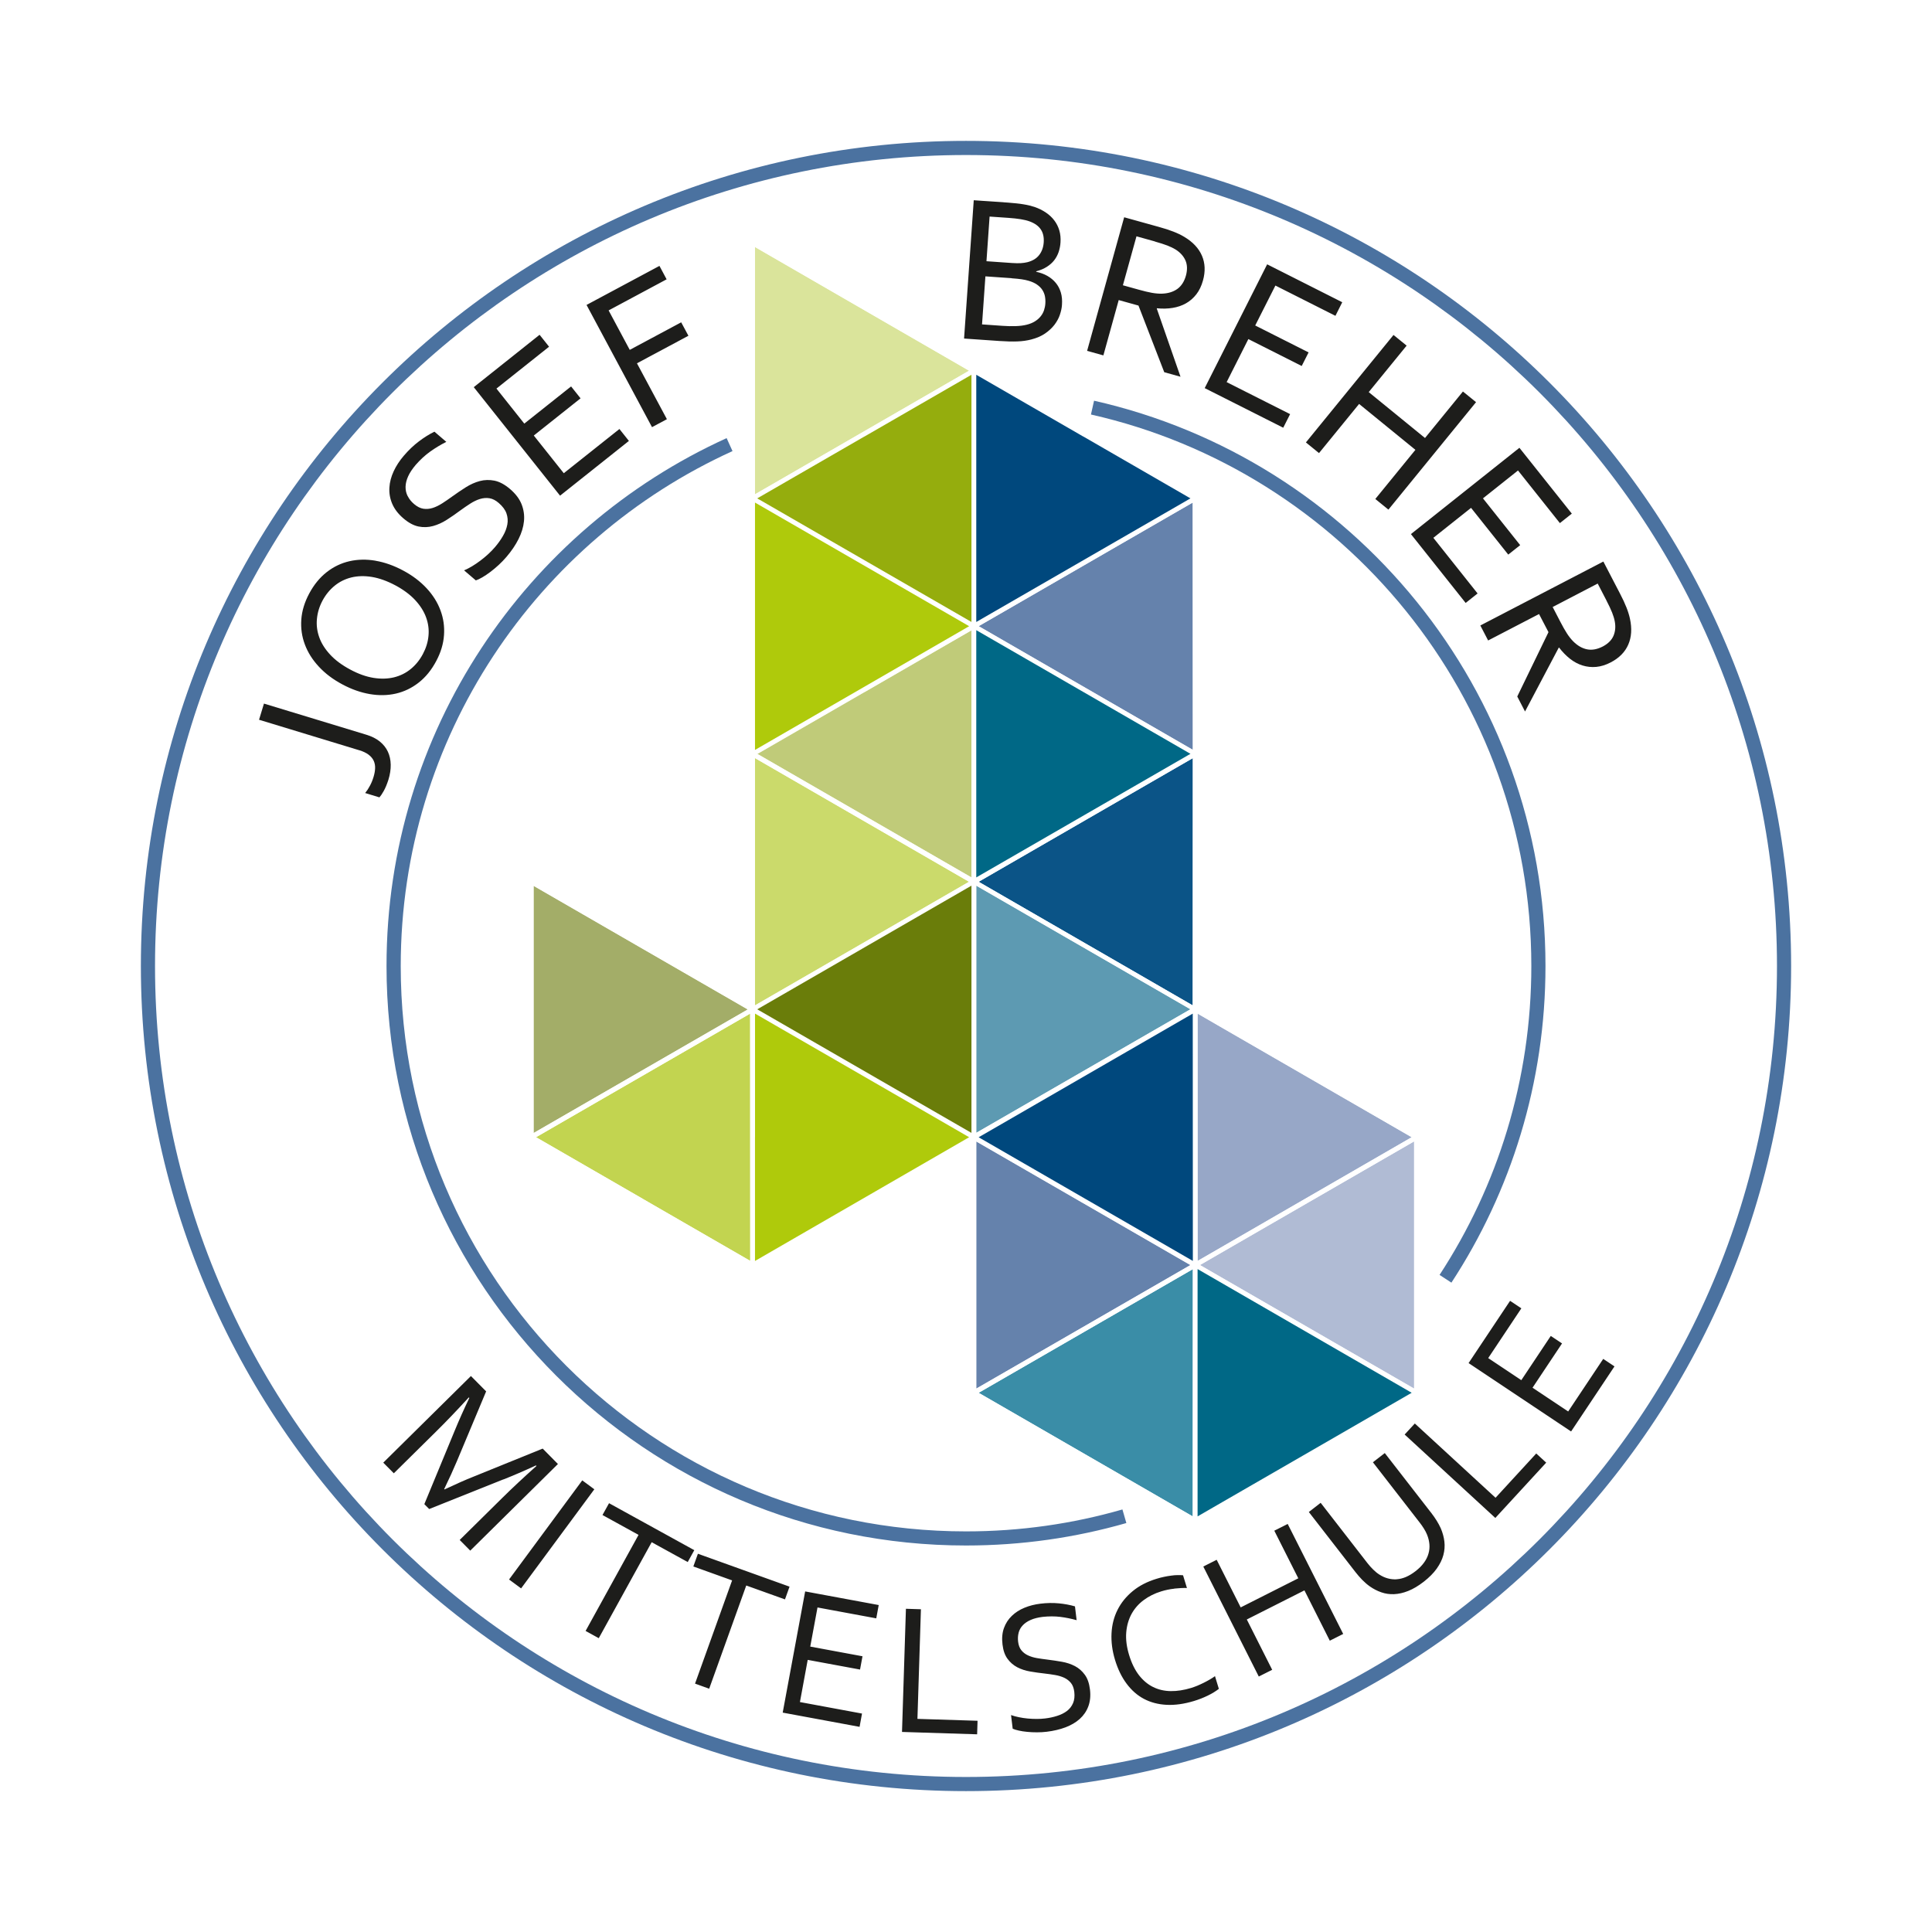 <?xml version="1.0" encoding="UTF-8"?>
<svg xmlns="http://www.w3.org/2000/svg" width="96" height="96" viewBox="0 0 96 96" fill="none">
  <rect width="96" height="96" fill="white"></rect>
  <g clip-path="url(#clip0_2_435)">
    <path d="M48.509 69.001V64.962C48.509 61.787 48.509 59.533 48.509 58.148C48.509 57.455 48.509 56.979 48.509 56.716L53.831 59.788L59.152 62.86C58.358 63.317 54.702 65.426 48.507 69.001" fill="#6582AC"></path>
    <path d="M48.334 69.306V69.24L48.39 69.273L48.334 69.306ZM48.334 69.175V69.154C48.334 67.61 48.334 66.213 48.334 64.962C48.334 61.787 48.334 59.533 48.334 58.148C48.334 57.347 48.334 56.836 48.334 56.609C48.348 56.602 48.362 56.592 48.374 56.585L48.39 56.576L53.861 59.734L53.831 59.788L48.51 56.717C48.51 56.979 48.51 57.455 48.51 58.148C48.51 59.533 48.51 61.787 48.51 64.962V69.001C54.705 65.426 58.36 63.317 59.154 62.86L53.833 59.788L53.864 59.734L59.276 62.86H59.271L53.864 65.986L48.334 69.177" fill="white"></path>
    <path d="M70.267 69.001C64.071 65.426 60.416 63.317 59.622 62.86L64.943 59.788L70.264 56.716C70.264 56.979 70.264 57.457 70.264 58.153C70.264 59.538 70.264 61.792 70.264 64.964C70.264 66.176 70.264 67.521 70.264 69.004" fill="#B0BBD4"></path>
    <path d="M70.442 69.306L70.311 69.229C63.769 65.454 60.025 63.294 59.449 62.961V62.956V62.891L59.505 62.858C59.884 62.638 61.726 61.571 64.915 59.732L64.945 59.786L59.624 62.858C60.419 63.315 64.074 65.424 70.269 68.999C70.269 67.516 70.269 66.171 70.269 64.96C70.269 61.787 70.269 59.533 70.269 58.148C70.269 57.452 70.269 56.974 70.269 56.712L64.948 59.784L64.917 59.73C66.433 58.853 68.256 57.801 70.37 56.581L70.445 56.536V56.557C70.445 56.756 70.445 57.283 70.445 58.146C70.445 59.531 70.445 61.785 70.445 64.957C70.445 66.211 70.445 67.605 70.445 69.149V69.301M70.442 56.475L70.386 56.442L70.442 56.41V56.475Z" fill="white"></path>
    <path d="M59.448 62.893L59.462 62.883C59.474 62.877 59.488 62.869 59.504 62.86L59.448 62.893Z" fill="white"></path>
    <path d="M59.267 75.351C57.976 74.606 56.805 73.929 55.75 73.32C53.011 71.738 51.066 70.614 49.869 69.925C49.267 69.578 48.855 69.339 48.627 69.208L53.948 66.136L59.27 63.064C59.27 63.98 59.267 68.2 59.265 75.354" fill="#3A8DA7"></path>
    <path d="M59.445 75.656L59.314 75.579C57.969 74.803 56.755 74.1 55.663 73.472C52.924 71.891 50.979 70.766 49.782 70.077C49.037 69.646 48.582 69.383 48.409 69.285L48.39 69.273L48.465 69.229C55.023 65.445 58.77 63.282 59.332 62.959L59.389 62.926L59.403 62.935C59.414 62.942 59.431 62.952 59.447 62.961C59.447 63.626 59.445 67.949 59.443 75.501V75.654M48.629 69.208C48.856 69.339 49.269 69.578 49.871 69.925C51.068 70.616 53.013 71.738 55.752 73.32C56.807 73.929 57.978 74.604 59.269 75.351C59.269 68.198 59.272 63.98 59.274 63.062L53.953 66.133L48.631 69.205M48.334 69.24L48.278 69.208L48.334 69.175V69.24Z" fill="white"></path>
    <path d="M48.39 69.273L48.334 69.24V69.175L53.864 65.984L59.271 62.862L59.332 62.898V62.963C58.77 63.286 55.023 65.447 48.465 69.233L48.39 69.278" fill="white"></path>
    <path d="M59.448 62.963C59.429 62.951 59.415 62.944 59.404 62.937L59.39 62.928H59.395L59.45 62.958V62.963" fill="white"></path>
    <path d="M59.33 62.895L59.27 62.86L59.274 62.858L59.33 62.89V62.895Z" fill="white"></path>
    <path d="M59.507 62.656V56.51V50.364C59.734 50.495 60.146 50.734 60.746 51.081C61.944 51.772 63.895 52.9 66.644 54.486C67.694 55.093 68.861 55.765 70.147 56.508C63.954 60.086 60.301 62.197 59.507 62.656Z" fill="#97A7C7"></path>
    <path d="M59.448 62.757C59.448 62.316 59.448 60.191 59.446 56.51H59.507V62.656C60.301 62.197 63.954 60.086 70.147 56.508C68.861 55.765 67.694 55.093 66.644 54.486C63.895 52.9 61.944 51.772 60.746 51.081C60.144 50.734 59.734 50.498 59.507 50.364V56.51H59.446C59.446 54.758 59.446 52.654 59.446 50.212V50.186L59.5 50.156C59.694 50.268 60.137 50.524 60.838 50.929C62.035 51.62 63.987 52.747 66.735 54.334C67.823 54.961 69.031 55.66 70.37 56.433L70.388 56.445L64.858 59.636L59.45 62.759M70.442 56.541V56.475L70.498 56.508L70.442 56.541Z" fill="white"></path>
    <path d="M59.505 62.86L59.449 62.827V62.757L64.856 59.634L64.901 59.711L64.915 59.734C61.728 61.576 59.887 62.64 59.505 62.86ZM64.913 59.734L64.899 59.711L64.854 59.634L70.384 56.442L70.44 56.475V56.541L70.365 56.585C68.252 57.806 66.429 58.858 64.913 59.734Z" fill="white"></path>
    <path d="M59.449 62.892V62.827L59.504 62.86C59.488 62.869 59.474 62.876 59.462 62.883L59.449 62.892Z" fill="white"></path>
    <path d="M59.331 62.961C59.347 62.951 59.361 62.942 59.373 62.937L59.387 62.928L59.331 62.961Z" fill="white"></path>
    <path d="M59.331 62.96V62.895L59.387 62.928L59.373 62.937C59.373 62.937 59.347 62.951 59.331 62.96Z" fill="white"></path>
    <path d="M59.387 62.928H59.392V62.926H59.387" fill="white"></path>
    <path d="M59.388 62.928L59.331 62.895V62.891L59.392 62.926H59.388" fill="white"></path>
    <path d="M59.419 69.205V62.907C59.803 63.13 63.574 65.309 70.324 69.208C63.499 73.149 59.981 75.178 59.419 75.504V69.205Z" fill="#006886"></path>
    <path d="M59.418 69.205H59.507V62.907H59.418L59.373 62.982C59.758 63.205 63.526 65.384 70.278 69.283L70.323 69.205L70.278 69.13C68.95 69.897 67.748 70.592 66.668 71.216C63.903 72.811 61.941 73.945 60.739 74.637C59.999 75.065 59.547 75.326 59.373 75.426L59.418 75.501H59.507V69.203H59.331V75.654L59.462 75.576C59.636 75.475 60.086 75.215 60.829 74.789C62.031 74.095 63.992 72.964 66.757 71.366C67.837 70.742 69.039 70.046 70.367 69.28L70.499 69.203L70.367 69.128C63.617 65.229 59.847 63.05 59.462 62.827L59.331 62.75V69.201H59.42L59.418 69.205Z" fill="white"></path>
    <path d="M53.906 59.657L59.361 62.806C59.361 62.363 59.358 58.008 59.356 50.212C52.531 54.153 49.014 56.184 48.451 56.508L53.906 59.657Z" fill="#00487D"></path>
    <path d="M53.906 59.657L53.95 59.582L59.405 62.731L59.361 62.806H59.272C59.272 62.363 59.269 58.01 59.267 50.212H59.356L59.4 50.289C58.062 51.06 56.853 51.758 55.769 52.386C53.018 53.975 51.064 55.102 49.866 55.796C49.123 56.224 48.671 56.487 48.498 56.585L48.453 56.51L48.498 56.435L53.953 59.584L53.908 59.659L53.864 59.737L48.278 56.51L48.409 56.435C48.582 56.334 49.034 56.074 49.777 55.646C50.974 54.954 52.929 53.825 55.679 52.236C56.764 51.611 57.976 50.91 59.311 50.139L59.443 50.064V50.217C59.443 58.012 59.445 62.366 59.447 62.811V62.963L53.861 59.737L53.906 59.659" fill="white"></path>
    <path d="M37.424 56.51V62.809C37.809 62.586 41.576 60.407 48.329 56.508C41.504 52.567 37.987 50.538 37.424 50.212V56.51Z" fill="#AFCA0B"></path>
    <path d="M37.426 56.51H37.515V62.809H37.426L37.381 62.734C37.765 62.511 41.535 60.332 48.286 56.433L48.331 56.508L48.286 56.583C46.948 55.81 45.737 55.111 44.652 54.483C41.903 52.897 39.952 51.77 38.754 51.079C38.009 50.65 37.557 50.388 37.383 50.287L37.428 50.212H37.517V56.51H37.341V50.06L37.472 50.137C37.646 50.238 38.1 50.5 38.843 50.929C40.043 51.62 41.992 52.747 44.741 54.334C45.828 54.961 47.037 55.66 48.375 56.433L48.506 56.508L48.375 56.583C41.624 60.482 37.854 62.661 37.47 62.883L37.339 62.961V56.51H37.428" fill="white"></path>
    <path d="M37.277 62.654L31.954 59.582L26.633 56.51C26.86 56.379 27.272 56.14 27.874 55.793C29.072 55.102 31.017 53.98 33.756 52.398C34.81 51.789 35.982 51.112 37.273 50.367C37.273 57.52 37.275 61.738 37.277 62.656" fill="#C2D450"></path>
    <path d="M37.455 62.959L37.398 62.926L37.455 62.893V62.959ZM37.338 62.891L31.869 59.732L26.395 56.571L26.47 56.527C33.029 52.742 36.775 50.58 37.338 50.257V56.508V62.888M31.958 59.58L37.281 62.652C37.281 61.733 37.279 57.516 37.277 50.362C35.986 51.107 34.814 51.784 33.76 52.393C31.02 53.975 29.073 55.097 27.878 55.789C27.276 56.135 26.864 56.374 26.637 56.506L31.958 59.577M26.339 56.541L26.283 56.508L26.339 56.475V56.541Z" fill="white"></path>
    <path d="M37.397 62.926L37.336 62.891V56.51H37.451C37.451 60.353 37.451 62.502 37.454 62.806V62.893L37.397 62.926ZM37.451 56.51H37.336V50.264L37.449 50.198V50.212C37.449 52.653 37.449 54.758 37.449 56.51" fill="white"></path>
    <path d="M53.874 34.319L59.329 37.468C58.945 37.688 55.172 39.862 48.422 43.761C48.422 35.879 48.422 31.818 48.422 31.169L53.877 34.319" fill="white"></path>
    <path d="M53.875 34.319L53.831 34.394L59.285 37.543L59.33 37.468L59.285 37.39C58.901 37.611 55.129 39.787 48.378 43.684L48.423 43.761H48.51V39.569C48.51 36.395 48.51 34.14 48.51 32.756C48.51 31.896 48.51 31.371 48.51 31.172H48.42L48.376 31.247L53.831 34.396L53.875 34.321L53.92 34.243L48.334 31.017V31.169C48.334 31.369 48.334 31.893 48.334 32.753C48.334 34.138 48.334 36.392 48.334 39.567C48.334 40.821 48.334 42.217 48.334 43.759V43.911L48.465 43.836C55.218 39.94 58.988 37.763 59.372 37.543L59.506 37.468L53.92 34.241L53.875 34.319Z" fill="white"></path>
    <path d="M59.267 49.959C57.976 49.214 56.805 48.537 55.75 47.927C53.011 46.346 51.066 45.223 49.869 44.532C49.267 44.185 48.855 43.946 48.627 43.815L53.948 40.743L59.27 37.672C59.27 38.59 59.267 42.808 59.265 49.961" fill="#0B5487"></path>
    <path d="M53.918 40.688L53.915 40.682L53.918 40.688Z" fill="#0B5487"></path>
    <path d="M59.444 50.116V50.06L59.395 50.088L53.919 46.927L48.515 43.808C50.608 42.599 52.414 41.559 53.919 40.689L53.949 40.743L48.628 43.815C48.855 43.946 49.267 44.183 49.87 44.532C51.067 45.223 53.012 46.346 55.751 47.927C56.805 48.537 57.977 49.211 59.268 49.959C59.268 42.805 59.27 38.588 59.273 37.669L53.951 40.741L53.921 40.687C57.248 38.766 59.111 37.693 59.376 37.543L59.395 37.531L59.451 37.564C59.451 38.213 59.448 42.538 59.446 50.109V50.116" fill="white"></path>
    <path d="M59.445 50.261L59.379 50.224L59.445 50.186V50.261ZM59.445 50.116L59.396 50.088L59.445 50.06V50.116Z" fill="white"></path>
    <path d="M48.514 43.806L48.507 43.801C50.602 42.592 52.408 41.549 53.915 40.68V40.685C52.413 41.554 50.609 42.594 48.514 43.803M53.917 40.687V40.682C57.245 38.761 59.107 37.685 59.372 37.536L59.384 37.529L59.391 37.533L59.372 37.545C59.107 37.697 57.247 38.77 53.917 40.689" fill="white"></path>
    <path d="M59.272 37.259L53.951 34.185L48.63 31.113C48.859 30.982 49.272 30.743 49.876 30.394C51.074 29.703 53.016 28.58 55.751 27.001C56.805 26.392 57.977 25.715 59.27 24.969C59.27 32.123 59.272 36.341 59.275 37.259" fill="#6582AC"></path>
    <path d="M59.393 37.395L53.917 34.234L48.507 31.111C55.232 27.23 58.988 25.063 59.372 24.843L59.445 24.801V24.82C59.445 32.39 59.447 36.715 59.45 37.365L59.396 37.395M53.948 34.187L59.269 37.261C59.269 36.345 59.267 32.125 59.264 24.972C57.971 25.717 56.799 26.394 55.745 27.003C53.011 28.582 51.068 29.705 49.871 30.396C49.266 30.745 48.852 30.984 48.624 31.115L53.946 34.187M59.442 24.73L59.386 24.698L59.442 24.665V24.73Z" fill="white"></path>
    <path d="M59.449 37.564L59.392 37.531L59.449 37.498V37.564ZM59.449 37.425L59.395 37.395L59.449 37.365V37.425Z" fill="white"></path>
    <path d="M59.392 37.531L59.385 37.528L59.447 37.491V37.5L59.392 37.531Z" fill="white"></path>
    <path d="M42.906 34.319L37.451 37.468C37.835 37.688 41.608 39.862 48.358 43.761C48.358 35.879 48.358 31.818 48.358 31.169L42.904 34.319" fill="white"></path>
    <path d="M42.905 34.319L42.95 34.394L37.495 37.543L37.451 37.468L37.495 37.39C37.879 37.611 41.652 39.787 48.405 43.684L48.36 43.761H48.271C48.271 42.217 48.271 40.821 48.271 39.569C48.271 36.395 48.271 34.14 48.271 32.756C48.271 31.896 48.271 31.371 48.271 31.172H48.36L48.405 31.247L42.95 34.396L42.905 34.321L42.861 34.243L48.447 31.017V31.169C48.447 31.369 48.447 31.893 48.447 32.753C48.447 34.138 48.447 36.392 48.447 39.567C48.447 40.821 48.447 42.217 48.447 43.759V43.911L48.316 43.836C41.563 39.94 37.793 37.763 37.408 37.543L37.275 37.468L42.861 34.241L42.905 34.319Z" fill="white"></path>
    <path d="M26.512 56.302C26.512 54.819 26.512 53.474 26.512 52.262C26.512 49.087 26.512 46.833 26.512 45.448C26.512 44.755 26.512 44.279 26.512 44.017L31.834 47.089L37.157 50.16C36.363 50.617 32.708 52.726 26.512 56.302Z" fill="#A3AD68"></path>
    <path d="M26.339 56.604V56.541L26.395 56.574L26.339 56.606M26.339 56.475V56.454C26.339 54.91 26.339 53.513 26.339 52.262C26.339 49.087 26.339 46.833 26.339 45.448C26.339 44.588 26.339 44.063 26.339 43.864V43.712L31.925 46.936L31.88 47.011L31.836 47.086L26.515 44.014C26.515 44.277 26.515 44.752 26.515 45.446C26.515 46.831 26.515 49.085 26.515 52.26C26.515 53.471 26.515 54.819 26.515 56.299C32.71 52.724 36.365 50.615 37.159 50.158L31.836 47.086L31.88 47.011L31.925 46.936L37.337 50.062V50.127L37.319 50.139C35.974 50.915 34.76 51.618 33.67 52.246C30.931 53.827 28.984 54.952 27.789 55.641C27.044 56.072 26.59 56.334 26.416 56.433L26.341 56.475" fill="white"></path>
    <path d="M26.395 56.574L26.339 56.541V56.475L26.414 56.433C26.587 56.332 27.042 56.072 27.787 55.641C28.984 54.95 30.929 53.827 33.668 52.246C34.758 51.615 35.974 50.915 37.316 50.139L37.335 50.128V50.261C36.773 50.584 33.026 52.745 26.468 56.531L26.393 56.576" fill="white"></path>
    <path d="M42.906 34.319L37.451 37.468C37.835 37.688 41.608 39.862 48.358 43.761C48.358 35.879 48.358 31.818 48.358 31.169L42.904 34.319" fill="white"></path>
    <path d="M42.905 34.319L42.95 34.394L37.495 37.543L37.451 37.468L37.495 37.39C37.879 37.611 41.652 39.787 48.405 43.684L48.36 43.761H48.271C48.271 42.217 48.271 40.821 48.271 39.569C48.271 36.395 48.271 34.14 48.271 32.756C48.271 31.896 48.271 31.371 48.271 31.172H48.36L48.405 31.247L42.95 34.396L42.905 34.321L42.861 34.243L48.447 31.017V31.169C48.447 31.369 48.447 31.893 48.447 32.753C48.447 34.138 48.447 36.392 48.447 39.567C48.447 40.821 48.447 42.217 48.447 43.759V43.911L48.316 43.836C41.563 39.94 37.793 37.763 37.408 37.543L37.275 37.468L42.861 34.241L42.905 34.319Z" fill="white"></path>
    <path d="M37.424 31.118V37.416C37.809 37.194 41.576 35.014 48.329 31.115C41.504 27.174 37.987 25.145 37.424 24.82V31.118Z" fill="#AFCA0B"></path>
    <path d="M37.426 31.118H37.515V37.416H37.426L37.381 37.341C37.765 37.118 41.535 34.939 48.286 31.041L48.331 31.115L48.286 31.19C46.946 30.417 45.734 29.717 44.647 29.089C41.901 27.502 39.949 26.378 38.752 25.686C38.009 25.258 37.554 24.995 37.381 24.894L37.426 24.82H37.515V31.118H37.339V24.667L37.47 24.744C37.644 24.845 38.096 25.105 38.841 25.537C40.038 26.228 41.988 27.355 44.736 28.939C45.823 29.567 47.037 30.267 48.375 31.041L48.506 31.115L48.375 31.19C41.624 35.089 37.854 37.269 37.47 37.491L37.339 37.568V31.118H37.428" fill="white"></path>
    <path d="M37.512 49.959V37.667C38.306 38.126 41.959 40.237 48.152 43.815C46.857 44.563 45.685 45.24 44.628 45.851C41.887 47.433 39.942 48.558 38.747 49.246C38.15 49.591 37.739 49.828 37.512 49.959Z" fill="#CBDA6B"></path>
    <path d="M37.512 50.16L37.451 50.125V50.062L37.395 50.095L37.339 50.062V37.571L37.395 37.538L37.409 37.547C37.793 37.768 41.552 39.935 48.279 43.818L48.335 43.85V43.857C48.335 43.876 48.335 43.895 48.335 43.918C47.004 44.687 45.8 45.383 44.72 46.006C41.978 47.588 40.033 48.712 38.839 49.401C38.152 49.797 37.714 50.05 37.515 50.165M37.512 43.813V49.959C37.739 49.828 38.15 49.591 38.747 49.246C39.942 48.558 41.887 47.433 44.628 45.851C45.685 45.242 46.859 44.563 48.152 43.815C41.957 40.237 38.304 38.126 37.512 37.667V43.813Z" fill="white"></path>
    <path d="M37.449 50.197L37.509 50.16C37.492 50.17 37.479 50.179 37.467 50.186L37.449 50.197Z" fill="white"></path>
    <path d="M37.448 50.124L37.392 50.092L37.448 50.06V50.122" fill="white"></path>
    <path d="M37.336 50.264C37.353 50.252 37.367 50.242 37.379 50.235L37.451 50.193L37.339 50.261" fill="white"></path>
    <path d="M48.333 43.848L48.278 43.815C48.291 43.822 48.303 43.829 48.317 43.836L48.333 43.845" fill="white"></path>
    <path d="M37.51 50.16C37.493 50.151 37.482 50.144 37.468 50.137L37.449 50.125L37.51 50.16Z" fill="white"></path>
    <path d="M37.449 50.196V50.125L37.468 50.137C37.479 50.144 37.493 50.153 37.51 50.16L37.449 50.196ZM37.336 50.125V50.06L37.393 50.092L37.336 50.125Z" fill="white"></path>
    <path d="M37.336 50.259V50.125L37.392 50.092L37.448 50.125V50.196L37.376 50.238C37.376 50.238 37.35 50.252 37.334 50.261" fill="white"></path>
    <path d="M48.332 43.846L48.316 43.836C48.302 43.829 48.29 43.822 48.276 43.813C41.549 39.93 37.791 37.763 37.406 37.543L37.392 37.533L37.399 37.529L37.406 37.533C37.791 37.754 41.563 39.928 48.314 43.827L48.33 43.836V43.843" fill="white"></path>
    <path d="M37.336 37.568V37.496L37.4 37.533L37.393 37.538L37.336 37.571M37.336 37.423V37.36L37.39 37.39L37.336 37.421" fill="white"></path>
    <path d="M53.874 21.616L59.329 24.766C58.945 24.986 55.172 27.163 48.422 31.059C48.422 23.177 48.422 19.116 48.422 18.467L53.877 21.616" fill="#00487D"></path>
    <path d="M53.875 21.616L53.831 21.691L59.285 24.84L59.33 24.766L59.285 24.688C58.901 24.909 55.129 27.085 48.378 30.982L48.423 31.057H48.51V26.865C48.51 23.69 48.51 21.436 48.51 20.051C48.51 19.191 48.51 18.666 48.51 18.467H48.42L48.376 18.545L53.831 21.694L53.875 21.619L53.92 21.544L48.334 18.32V18.472C48.334 18.671 48.334 19.196 48.334 20.056C48.334 21.441 48.334 23.695 48.334 26.87C48.334 28.123 48.334 29.52 48.334 31.061V31.214L48.465 31.139C55.218 27.242 58.988 25.066 59.372 24.845L59.506 24.77L53.92 21.544L53.875 21.619" fill="white"></path>
    <path d="M53.874 34.309L59.329 37.458C58.945 37.678 55.172 39.853 48.422 43.752C48.422 35.87 48.422 31.809 48.422 31.16L53.877 34.309" fill="#006886"></path>
    <path d="M53.875 34.309L53.831 34.384L59.285 37.533L59.33 37.458L59.285 37.381C58.901 37.601 55.129 39.778 48.378 43.675L48.423 43.75H48.51V39.558C48.51 36.383 48.51 34.129 48.51 32.744C48.51 31.884 48.51 31.359 48.51 31.16H48.42L48.376 31.235L53.831 34.384L53.875 34.309L53.92 34.232L48.334 31.008V31.16C48.334 31.359 48.334 31.884 48.334 32.744C48.334 34.129 48.334 36.383 48.334 39.558C48.334 40.811 48.334 42.208 48.334 43.75V43.902L48.465 43.827C55.218 39.93 58.988 37.754 59.372 37.533L59.506 37.458L53.92 34.232L53.875 34.309Z" fill="white"></path>
    <path d="M48.509 56.292V52.253C48.509 49.078 48.509 46.824 48.509 45.439C48.509 44.745 48.509 44.27 48.509 44.007L53.831 47.079L59.152 50.151C58.358 50.608 54.702 52.717 48.507 56.292" fill="#5D9AB2"></path>
    <path d="M48.39 56.442L48.374 56.433C48.359 56.426 48.346 56.416 48.334 56.41C48.334 54.882 48.334 53.497 48.334 52.253C48.334 49.078 48.334 46.824 48.334 45.439C48.334 44.654 48.334 44.148 48.334 43.914C48.348 43.907 48.362 43.897 48.374 43.89L48.39 43.881L48.409 43.89C48.582 43.991 49.037 44.253 49.782 44.682C50.696 45.209 52.048 45.99 53.856 47.035L53.831 47.077L48.51 44.005C48.51 44.267 48.51 44.743 48.51 45.437C48.51 46.821 48.51 49.075 48.51 52.251V56.29C54.705 52.714 58.36 50.606 59.154 50.149L53.833 47.077L53.859 47.035C54.416 47.358 55.019 47.705 55.665 48.077C56.743 48.701 57.945 49.394 59.271 50.158C57.952 50.92 56.755 51.611 55.682 52.229C52.931 53.818 50.977 54.945 49.779 55.639C49.037 56.067 48.584 56.33 48.411 56.428L48.392 56.438M59.499 50.156C59.487 50.149 59.475 50.142 59.464 50.135L59.445 50.123V50.114L59.506 50.149L59.499 50.153" fill="white"></path>
    <path d="M59.443 50.185V50.125L59.462 50.137C59.462 50.137 59.483 50.148 59.496 50.158L59.443 50.188" fill="white"></path>
    <path d="M48.498 56.503L48.392 56.442L48.411 56.433C48.584 56.332 49.037 56.072 49.779 55.643C50.977 54.952 52.931 53.823 55.682 52.234C56.755 51.613 57.952 50.924 59.272 50.163C59.285 50.172 59.3 50.179 59.314 50.188L59.379 50.226H59.372C58.988 50.451 55.227 52.618 48.495 56.505" fill="white"></path>
    <path d="M48.334 56.597V56.41C48.348 56.416 48.359 56.426 48.374 56.433L48.39 56.442L48.495 56.503C48.495 56.503 48.474 56.515 48.465 56.522L48.334 56.599" fill="white"></path>
    <path d="M59.269 50.16C57.943 49.394 56.74 48.701 55.663 48.08C55.016 47.707 54.414 47.358 53.856 47.037L53.875 47.004L53.919 46.929L59.395 50.09L59.388 50.095L59.332 50.062V50.128L59.313 50.139C59.299 50.149 59.285 50.156 59.271 50.165M53.856 47.035C52.047 45.99 50.695 45.209 49.782 44.682C49.036 44.251 48.582 43.989 48.408 43.89L48.39 43.881L48.446 43.914V43.848L48.502 43.815C48.502 43.815 48.509 43.81 48.514 43.808L53.917 46.927L53.873 47.002L53.854 47.035" fill="white"></path>
    <path d="M59.331 50.125V50.06L59.388 50.092L59.331 50.125Z" fill="white"></path>
    <path d="M59.378 50.224L59.312 50.186C59.298 50.177 59.284 50.17 59.27 50.16C59.284 50.153 59.298 50.144 59.312 50.135L59.331 50.123L59.387 50.09L59.394 50.085L59.443 50.114V50.184L59.378 50.221" fill="white"></path>
    <path d="M48.504 43.813L48.497 43.808C48.497 43.808 48.504 43.803 48.508 43.801L48.516 43.806C48.516 43.806 48.508 43.81 48.504 43.813Z" fill="white"></path>
    <path d="M48.448 43.91L48.392 43.878L48.399 43.876L48.448 43.904V43.848V43.91Z" fill="white"></path>
    <path d="M48.334 43.913C48.334 43.89 48.334 43.871 48.334 43.853V43.846V43.91L48.389 43.878L48.373 43.887C48.359 43.894 48.345 43.904 48.334 43.91" fill="white"></path>
    <path d="M48.334 43.91V43.848V43.904L48.382 43.876L48.389 43.88L48.334 43.91Z" fill="white"></path>
    <path d="M48.389 43.881L48.382 43.876L48.389 43.879" fill="white"></path>
    <path d="M48.449 43.848L48.465 43.836C48.479 43.829 48.49 43.822 48.504 43.813L48.449 43.845" fill="white"></path>
    <path d="M48.449 43.845V43.838L48.465 43.829C48.465 43.829 48.486 43.817 48.497 43.81L48.504 43.815C48.49 43.822 48.479 43.829 48.465 43.838L48.449 43.848" fill="white"></path>
    <path d="M48.392 43.878L48.385 43.874L48.392 43.869L48.399 43.874L48.392 43.878ZM48.449 43.848V43.839V43.846" fill="white"></path>
    <path d="M48.334 43.904V43.848V43.839L48.392 43.871L48.385 43.876L48.336 43.904M48.449 43.839V43.768L48.51 43.803C48.51 43.803 48.502 43.808 48.498 43.81C48.488 43.818 48.477 43.822 48.465 43.829L48.449 43.839Z" fill="white"></path>
    <path d="M42.906 21.616L37.451 24.766C37.835 24.986 41.608 27.163 48.358 31.059C48.358 23.177 48.358 19.116 48.358 18.467L42.904 21.616" fill="#95AD0D"></path>
    <path d="M42.905 21.616L42.95 21.691L37.495 24.84L37.451 24.766L37.495 24.688C37.879 24.909 41.652 27.085 48.405 30.982L48.36 31.057H48.271C48.271 29.515 48.271 28.116 48.271 26.865C48.271 23.69 48.271 21.436 48.271 20.051C48.271 19.191 48.271 18.666 48.271 18.467H48.36L48.405 18.545L42.95 21.694L42.905 21.619L42.861 21.544L48.447 18.32V18.472C48.447 18.671 48.447 19.196 48.447 20.056C48.447 21.441 48.447 23.695 48.447 26.87C48.447 28.123 48.447 29.52 48.447 31.061V31.214L48.316 31.139C41.563 27.242 37.793 25.066 37.408 24.845L37.275 24.77L42.861 21.544L42.905 21.619" fill="white"></path>
    <path d="M48.273 43.6C42.097 40.033 38.446 37.927 37.635 37.463L42.95 34.394L48.271 31.322C48.271 31.565 48.271 31.982 48.271 32.582V32.753C48.271 34.138 48.271 36.39 48.271 39.562V40.65C48.271 41.563 48.271 42.548 48.271 43.6" fill="#C0CB79"></path>
    <path d="M48.272 39.562C48.272 36.39 48.272 34.136 48.272 32.753V32.678V32.746C48.272 34.131 48.272 36.385 48.272 39.56M37.634 37.463C37.634 37.463 37.629 37.461 37.627 37.458L42.946 34.386V34.394L37.634 37.463ZM42.95 34.394V34.386L48.272 31.312V31.319L42.95 34.391" fill="#C0CB79"></path>
    <path d="M37.282 37.462L37.275 37.458L37.335 37.423V37.432L37.282 37.462Z" fill="white"></path>
    <path d="M48.272 43.609C42.077 40.033 38.424 37.925 37.627 37.468L37.634 37.463C38.442 37.929 42.095 40.036 48.272 43.6C48.272 42.547 48.272 41.566 48.272 40.65C48.272 41.566 48.272 42.552 48.272 43.607M48.272 32.582C48.272 31.982 48.272 31.565 48.272 31.322C48.272 31.563 48.272 31.98 48.272 32.582Z" fill="white"></path>
    <path d="M48.333 43.714C41.816 39.951 38.089 37.798 37.514 37.465C37.903 37.24 39.743 36.177 42.92 34.342L42.948 34.389L37.629 37.461C37.629 37.461 37.634 37.463 37.636 37.465L37.629 37.47C38.424 37.927 42.079 40.036 48.274 43.611C48.274 42.557 48.274 41.571 48.274 40.654V39.567C48.274 36.388 48.274 34.133 48.274 32.749V32.585C48.274 31.982 48.274 31.565 48.274 31.324V31.317L42.953 34.391L42.925 34.344C44.431 33.475 46.238 32.43 48.335 31.221C48.335 31.453 48.335 31.959 48.335 32.751C48.335 34.136 48.335 36.39 48.335 39.565V43.707V43.719M37.336 37.493L37.282 37.463L37.336 37.432V37.496M42.946 34.389L42.918 34.342C42.918 34.342 42.92 34.342 42.922 34.342L42.95 34.389H42.948" fill="white"></path>
    <path d="M37.514 37.465C37.496 37.454 37.482 37.447 37.468 37.44L37.39 37.395L42.861 34.236L42.906 34.314L42.922 34.342C42.922 34.342 42.92 34.342 42.918 34.342C39.74 36.177 37.901 37.24 37.512 37.465M42.922 34.34L42.906 34.312L42.861 34.234L48.272 31.111C48.286 31.12 48.3 31.127 48.316 31.137L48.333 31.146V31.216C46.238 32.425 44.429 33.47 42.922 34.34Z" fill="white"></path>
    <path d="M48.334 43.839L48.317 43.829C41.565 39.933 37.794 37.756 37.41 37.536L37.403 37.531L37.471 37.491C37.483 37.484 37.499 37.475 37.518 37.465C38.092 37.798 41.82 39.951 48.336 43.714V43.839" fill="white"></path>
    <path d="M37.4 37.531L37.336 37.493V37.423L37.39 37.393L37.468 37.437C37.479 37.444 37.496 37.454 37.514 37.463C37.496 37.475 37.482 37.482 37.468 37.489L37.4 37.529" fill="white"></path>
    <path d="M48.449 43.768L48.334 43.703V39.56C48.334 36.385 48.334 34.131 48.334 32.746C48.334 31.954 48.334 31.446 48.334 31.216V31.146L48.449 31.214V31.078V31.162C48.449 31.361 48.449 31.886 48.449 32.746C48.449 34.131 48.449 36.385 48.449 39.56C48.449 40.814 48.449 42.21 48.449 43.752V43.768Z" fill="white"></path>
    <path d="M48.446 43.904L48.398 43.876L48.446 43.848V43.904Z" fill="white"></path>
    <path d="M48.399 43.876L48.392 43.871L48.448 43.839V43.848L48.399 43.876Z" fill="white"></path>
    <path d="M48.392 43.871L48.334 43.839V43.717C48.334 43.717 48.334 43.707 48.334 43.703L48.449 43.768V43.839L48.39 43.871" fill="white"></path>
    <path d="M48.448 31.212L48.333 31.144L48.317 31.134C48.303 31.125 48.289 31.118 48.272 31.108L48.448 31.008V31.212Z" fill="white"></path>
    <path d="M42.906 47.002L37.451 50.151C37.835 50.371 41.608 52.546 48.358 56.445C48.358 48.562 48.358 44.502 48.358 43.853L42.904 47.002H42.906Z" fill="#6A7D0A"></path>
    <path d="M42.905 47.002L42.95 47.079L37.495 50.228L37.451 50.151L37.495 50.076C37.879 50.296 41.652 52.473 48.405 56.37L48.36 56.445H48.271C48.271 54.901 48.271 53.504 48.271 52.253C48.271 49.078 48.271 46.824 48.271 45.439C48.271 44.579 48.271 44.054 48.271 43.855H48.36L48.405 43.93L42.95 47.079L42.905 47.002L42.861 46.927L48.447 43.703V43.855C48.447 44.054 48.447 44.579 48.447 45.439C48.447 46.824 48.447 49.078 48.447 52.253C48.447 53.506 48.447 54.903 48.447 56.445V56.597L48.316 56.52C41.563 52.623 37.793 50.446 37.408 50.226L37.275 50.151L42.861 46.925L42.905 46.999V47.002Z" fill="white"></path>
    <path d="M37.512 24.564V12.272C38.306 12.731 41.959 14.842 48.152 18.42C46.868 19.161 45.704 19.833 44.654 20.44C41.898 22.031 39.944 23.158 38.745 23.852C38.147 24.196 37.737 24.433 37.51 24.564" fill="#DAE49B"></path>
    <path d="M37.336 24.868V24.801L37.394 24.835L37.336 24.868Z" fill="white"></path>
    <path d="M37.393 24.698L37.336 24.665V11.967L37.468 12.045C37.85 12.267 41.606 14.437 48.33 18.322V18.383L42.861 21.541L37.393 24.7M37.512 18.418V24.564C37.739 24.433 38.15 24.196 38.747 23.852C39.947 23.16 41.901 22.031 44.656 20.44C45.706 19.833 46.871 19.161 48.155 18.42C41.959 14.842 38.306 12.731 37.514 12.272V18.418" fill="white"></path>
    <path d="M37.336 24.73V24.667L37.392 24.697L37.336 24.73Z" fill="white"></path>
    <path d="M48.448 18.453V18.388L48.504 18.42L48.448 18.453ZM48.333 18.383V18.322C48.347 18.329 48.361 18.338 48.373 18.345L48.385 18.352L48.331 18.383" fill="white"></path>
    <path d="M37.395 24.836L37.336 24.803V24.733L37.393 24.7L42.861 21.541L42.906 21.616L42.922 21.645C41.106 22.692 39.75 23.477 38.836 24.004C38.096 24.433 37.643 24.693 37.47 24.794L37.397 24.836M42.922 21.645L42.906 21.616L42.861 21.541L48.333 18.383L48.387 18.352L48.45 18.388V18.453L48.375 18.498C47.039 19.269 45.83 19.967 44.745 20.593C44.094 20.97 43.487 21.319 42.925 21.645" fill="white"></path>
    <path d="M48 88.648V89C70.644 89 89 70.644 89 48C89 25.356 70.644 7 48 7C25.356 7 7 25.356 7 48C7 70.644 25.356 89 48 89V88.297C36.87 88.297 26.799 83.787 19.505 76.495C12.213 69.201 7.703 59.13 7.703 48C7.703 36.87 12.213 26.799 19.505 19.505C26.799 12.213 36.87 7.703 48 7.703C59.127 7.703 69.201 12.213 76.495 19.505C83.787 26.799 88.297 36.87 88.297 48C88.297 59.13 83.787 69.201 76.495 76.495C69.201 83.787 59.13 88.297 48 88.297V88.648Z" fill="#4B72A0"></path>
    <path d="M36.105 21.771C26.137 26.298 19.206 36.341 19.206 48C19.206 63.903 32.098 76.795 48.001 76.795C50.764 76.795 53.437 76.406 55.968 75.679L55.773 75.004C53.306 75.715 50.698 76.094 48.001 76.094C40.243 76.094 33.223 72.95 28.139 67.867C23.054 62.783 19.912 55.763 19.912 48.005C19.912 36.629 26.674 26.832 36.398 22.415L36.108 21.776L36.105 21.771Z" fill="#4B72A0"></path>
    <path d="M72.12 63.734C75.077 59.212 76.794 53.804 76.794 48C76.794 34.283 67.206 22.809 54.363 19.911L54.209 20.597C66.735 23.423 76.091 34.618 76.091 48C76.091 53.666 74.413 58.938 71.531 63.35L72.12 63.734Z" fill="#4B72A0"></path>
    <path d="M25.012 73.514C25.487 73.327 26.026 73.095 26.631 72.816L26.657 72.842C26.01 73.421 25.44 73.953 24.948 74.44L22.842 76.52L23.367 77.05L27.723 72.746L26.966 71.98L23.489 73.39C23.149 73.524 22.683 73.73 22.087 74.009L22.071 73.992C22.329 73.458 22.54 72.994 22.706 72.598L24.156 69.137L23.4 68.374L19.044 72.678L19.569 73.207L21.675 71.127C22.179 70.63 22.718 70.065 23.294 69.437L23.32 69.463C23.048 70.03 22.809 70.567 22.601 71.073L21.085 74.74L21.326 74.983L25.012 73.51V73.514ZM25.893 78.927L29.532 74.002L28.932 73.559L25.295 78.484L25.895 78.927H25.893ZM32.381 76.631L34.173 77.617L34.499 77.027L30.263 74.693L29.937 75.281L31.729 76.267L29.098 81.04L29.752 81.401L32.383 76.628L32.381 76.631ZM37.079 78.782L39.005 79.473L39.232 78.84L34.679 77.205L34.452 77.837L36.378 78.529L34.536 83.658L35.239 83.911L37.081 78.782H37.079ZM40.139 82.479L42.735 82.959L42.857 82.299L40.261 81.818L40.621 79.874L43.541 80.415L43.663 79.754L40.008 79.077L38.892 85.099L42.712 85.806L42.833 85.146L39.748 84.574L40.134 82.481L40.139 82.479ZM45.015 79.939L44.82 86.059L48.553 86.177L48.574 85.504L45.587 85.41L45.76 79.963L45.015 79.939ZM50.617 81.12C50.655 80.982 50.725 80.86 50.826 80.755C50.927 80.649 51.06 80.56 51.222 80.49C51.386 80.419 51.583 80.37 51.812 80.342C52.119 80.309 52.41 80.309 52.686 80.342C52.963 80.377 53.232 80.431 53.497 80.506L53.415 79.82C53.169 79.747 52.904 79.698 52.616 79.67C52.328 79.642 52.023 79.646 51.697 79.686C51.414 79.721 51.149 79.787 50.906 79.888C50.662 79.988 50.453 80.122 50.278 80.291C50.102 80.459 49.971 80.661 49.886 80.897C49.8 81.134 49.776 81.406 49.814 81.715C49.849 82.013 49.933 82.249 50.064 82.427C50.196 82.606 50.355 82.744 50.547 82.845C50.739 82.945 50.952 83.016 51.187 83.055C51.421 83.095 51.66 83.13 51.901 83.156C52.084 83.177 52.262 83.201 52.428 83.231C52.597 83.259 52.747 83.306 52.881 83.367C53.014 83.43 53.124 83.515 53.214 83.625C53.303 83.735 53.356 83.88 53.38 84.061C53.406 84.281 53.387 84.471 53.319 84.628C53.251 84.785 53.15 84.916 53.017 85.017C52.881 85.12 52.719 85.2 52.532 85.26C52.344 85.321 52.143 85.364 51.932 85.389C51.801 85.406 51.66 85.413 51.51 85.413C51.36 85.413 51.21 85.406 51.06 85.392C50.91 85.377 50.765 85.356 50.624 85.326C50.484 85.298 50.355 85.263 50.238 85.221L50.32 85.898C50.395 85.933 50.495 85.963 50.622 85.991C50.748 86.02 50.889 86.041 51.041 86.055C51.196 86.071 51.355 86.078 51.524 86.078C51.691 86.078 51.855 86.069 52.011 86.05C52.354 86.008 52.665 85.935 52.944 85.83C53.223 85.724 53.459 85.586 53.652 85.413C53.844 85.239 53.987 85.033 54.078 84.789C54.169 84.546 54.198 84.267 54.16 83.953C54.123 83.644 54.038 83.398 53.902 83.215C53.769 83.032 53.605 82.889 53.413 82.788C53.221 82.688 53.005 82.615 52.768 82.573C52.532 82.531 52.293 82.496 52.049 82.465C51.868 82.444 51.695 82.418 51.526 82.39C51.36 82.362 51.21 82.315 51.079 82.254C50.948 82.193 50.838 82.109 50.751 82.001C50.664 81.893 50.61 81.75 50.589 81.572C50.57 81.413 50.58 81.263 50.617 81.125V81.12ZM58.352 78.936C58.575 78.913 58.783 78.901 58.978 78.906L58.785 78.275C58.711 78.266 58.621 78.264 58.518 78.266C58.418 78.266 58.307 78.275 58.193 78.292C58.078 78.306 57.958 78.327 57.837 78.353C57.712 78.379 57.59 78.411 57.469 78.449C57.005 78.59 56.609 78.793 56.285 79.061C55.96 79.328 55.709 79.637 55.531 79.991C55.353 80.344 55.252 80.734 55.231 81.158C55.21 81.582 55.266 82.022 55.404 82.477C55.545 82.941 55.737 83.337 55.981 83.662C56.224 83.988 56.51 84.241 56.843 84.417C57.176 84.593 57.551 84.691 57.968 84.712C58.385 84.733 58.837 84.67 59.327 84.522C59.566 84.45 59.793 84.361 60.011 84.255C60.227 84.15 60.412 84.037 60.564 83.918L60.372 83.287C60.299 83.341 60.212 83.398 60.114 83.454C60.016 83.51 59.915 83.566 59.809 83.618C59.704 83.669 59.599 83.719 59.493 83.763C59.388 83.805 59.285 83.843 59.188 83.873C58.83 83.981 58.493 84.035 58.174 84.03C57.855 84.026 57.562 83.958 57.295 83.826C57.03 83.695 56.796 83.498 56.592 83.236C56.391 82.974 56.227 82.641 56.105 82.238C55.981 81.832 55.934 81.457 55.962 81.115C55.99 80.773 56.079 80.469 56.224 80.199C56.372 79.93 56.571 79.7 56.827 79.51C57.08 79.321 57.37 79.175 57.698 79.075C57.911 79.009 58.129 78.964 58.35 78.941L58.352 78.936ZM60.456 77.505L59.791 77.84L62.548 83.306L63.214 82.971L61.953 80.471L64.817 79.025L66.077 81.525L66.743 81.19L63.985 75.724L63.319 76.059L64.512 78.425L61.649 79.871L60.456 77.505ZM69.402 78.475C69.1 78.491 68.816 78.416 68.552 78.247C68.444 78.18 68.338 78.095 68.235 77.992C68.13 77.889 68.036 77.784 67.952 77.676L65.623 74.674L65.035 75.131L67.352 78.116C67.453 78.247 67.565 78.374 67.687 78.501C67.809 78.625 67.935 78.735 68.064 78.826C68.245 78.953 68.434 79.051 68.636 79.121C68.837 79.192 69.048 79.222 69.271 79.213C69.493 79.203 69.728 79.152 69.974 79.053C70.22 78.955 70.473 78.805 70.74 78.599C71.017 78.383 71.234 78.165 71.391 77.943C71.548 77.72 71.659 77.498 71.719 77.273C71.78 77.048 71.797 76.823 71.771 76.6C71.745 76.378 71.684 76.16 71.593 75.944C71.537 75.818 71.466 75.689 71.384 75.555C71.3 75.424 71.216 75.3 71.127 75.187L68.809 72.202L68.219 72.659L70.548 75.661C70.618 75.752 70.689 75.85 70.754 75.956C70.82 76.061 70.871 76.162 70.911 76.26C70.974 76.417 71.012 76.572 71.026 76.729C71.04 76.886 71.026 77.041 70.981 77.195C70.939 77.35 70.864 77.5 70.759 77.645C70.653 77.793 70.515 77.933 70.339 78.069C70.016 78.32 69.704 78.454 69.402 78.472V78.475ZM69.796 71.281L74.302 75.426L76.83 72.678L76.335 72.223L74.313 74.423L70.302 70.733L69.796 71.281ZM76.153 68.952L77.617 66.754L77.057 66.382L75.593 68.58L73.948 67.483L75.595 65.011L75.035 64.638L72.973 67.731L78.067 71.129L80.223 67.895L79.663 67.523L77.922 70.135L76.15 68.955L76.153 68.952Z" fill="#1D1D1B"></path>
    <path d="M17.849 37.278C18.044 37.336 18.198 37.411 18.316 37.5C18.433 37.59 18.517 37.69 18.569 37.803C18.62 37.915 18.644 38.039 18.639 38.173C18.634 38.309 18.608 38.449 18.564 38.597C18.515 38.761 18.454 38.911 18.381 39.044C18.311 39.178 18.231 39.3 18.145 39.405L18.854 39.621C18.915 39.553 18.986 39.448 19.068 39.302C19.15 39.157 19.227 38.972 19.3 38.745C19.382 38.48 19.419 38.229 19.414 37.995C19.41 37.761 19.363 37.545 19.274 37.353C19.185 37.158 19.049 36.99 18.871 36.844C18.693 36.701 18.468 36.587 18.194 36.505L13.116 34.961L12.872 35.764L17.852 37.28L17.849 37.278ZM20.633 29.822C20.886 30.096 21.066 30.382 21.174 30.682C21.282 30.982 21.322 31.287 21.291 31.596C21.263 31.905 21.169 32.207 21.012 32.5C20.853 32.798 20.654 33.044 20.41 33.243C20.167 33.442 19.892 33.578 19.583 33.655C19.274 33.73 18.934 33.742 18.566 33.684C18.198 33.625 17.809 33.489 17.402 33.269C16.994 33.051 16.661 32.805 16.408 32.531C16.153 32.257 15.972 31.971 15.865 31.671C15.757 31.371 15.717 31.064 15.748 30.752C15.778 30.438 15.869 30.136 16.026 29.843C16.183 29.55 16.385 29.304 16.628 29.105C16.872 28.906 17.149 28.77 17.458 28.693C17.767 28.618 18.107 28.608 18.475 28.667C18.843 28.728 19.232 28.866 19.642 29.084C20.049 29.302 20.38 29.548 20.633 29.822ZM18.658 27.861C18.203 27.784 17.772 27.793 17.362 27.887C16.954 27.98 16.577 28.161 16.235 28.428C15.893 28.695 15.602 29.049 15.366 29.489C15.134 29.923 15.002 30.354 14.972 30.785C14.941 31.216 15 31.629 15.148 32.022C15.295 32.416 15.525 32.784 15.841 33.123C16.155 33.463 16.544 33.758 17.008 34.005C17.467 34.251 17.924 34.412 18.379 34.489C18.833 34.567 19.262 34.557 19.672 34.464C20.08 34.37 20.457 34.19 20.802 33.92C21.146 33.653 21.437 33.297 21.673 32.852C21.903 32.423 22.032 31.994 22.062 31.563C22.093 31.132 22.034 30.719 21.886 30.326C21.739 29.93 21.509 29.564 21.195 29.227C20.881 28.889 20.495 28.597 20.035 28.351C19.571 28.102 19.114 27.941 18.658 27.863V27.861ZM20.258 24.655C20.185 24.512 20.15 24.358 20.152 24.192C20.155 24.027 20.197 23.854 20.279 23.671C20.361 23.488 20.488 23.299 20.656 23.1C20.884 22.84 21.125 22.617 21.38 22.436C21.636 22.254 21.901 22.094 22.177 21.956L21.587 21.45C21.329 21.576 21.069 21.738 20.811 21.935C20.551 22.13 20.302 22.369 20.064 22.647C19.853 22.893 19.686 23.149 19.562 23.416C19.438 23.683 19.365 23.955 19.349 24.227C19.332 24.501 19.377 24.768 19.487 25.028C19.597 25.288 19.782 25.534 20.049 25.761C20.305 25.979 20.555 26.113 20.797 26.162C21.041 26.211 21.28 26.202 21.514 26.139C21.748 26.075 21.978 25.972 22.203 25.827C22.428 25.684 22.65 25.529 22.871 25.365C23.039 25.244 23.203 25.129 23.365 25.026C23.527 24.922 23.686 24.845 23.843 24.796C24 24.747 24.159 24.733 24.314 24.756C24.471 24.78 24.626 24.857 24.782 24.993C24.972 25.157 25.101 25.328 25.165 25.508C25.228 25.689 25.244 25.874 25.209 26.061C25.174 26.249 25.104 26.439 24.991 26.631C24.881 26.823 24.747 27.01 24.59 27.193C24.494 27.305 24.384 27.418 24.26 27.533C24.136 27.648 24.005 27.755 23.871 27.856C23.738 27.957 23.599 28.051 23.461 28.135C23.32 28.219 23.189 28.287 23.06 28.341L23.644 28.84C23.733 28.812 23.838 28.761 23.965 28.688C24.091 28.615 24.223 28.526 24.363 28.421C24.501 28.315 24.642 28.201 24.78 28.072C24.918 27.945 25.045 27.812 25.162 27.676C25.415 27.381 25.617 27.083 25.767 26.783C25.917 26.483 26.008 26.188 26.036 25.897C26.064 25.607 26.024 25.328 25.917 25.056C25.809 24.784 25.617 24.534 25.347 24.302C25.08 24.074 24.822 23.936 24.572 23.884C24.321 23.835 24.077 23.84 23.841 23.903C23.604 23.966 23.372 24.07 23.142 24.215C22.915 24.36 22.688 24.512 22.465 24.674C22.299 24.794 22.137 24.906 21.976 25.009C21.814 25.112 21.657 25.19 21.502 25.239C21.348 25.288 21.193 25.302 21.038 25.279C20.884 25.255 20.731 25.178 20.577 25.047C20.438 24.93 20.333 24.798 20.26 24.653L20.258 24.655ZM26.523 21.642L28.848 19.793L28.377 19.201L26.052 21.049L24.668 19.308L27.283 17.228L26.812 16.635L23.541 19.238L27.829 24.63L31.25 21.909L30.779 21.317L28.014 23.514L26.523 21.64V21.642ZM31.65 18.052L34.207 16.684L33.848 16.016L31.292 17.385L30.242 15.424L33.124 13.879L32.768 13.212L29.145 15.152L32.398 21.225L33.138 20.829L31.65 18.052ZM51.496 13.479C51.7 13.425 51.874 13.35 52.021 13.256C52.167 13.162 52.288 13.055 52.385 12.93C52.481 12.806 52.553 12.668 52.605 12.518C52.654 12.366 52.687 12.206 52.696 12.04C52.71 11.832 52.691 11.635 52.638 11.452C52.584 11.269 52.502 11.103 52.389 10.955C52.277 10.805 52.139 10.676 51.97 10.562C51.803 10.449 51.614 10.355 51.405 10.283C51.325 10.257 51.241 10.233 51.15 10.21C51.058 10.189 50.962 10.168 50.855 10.152C50.749 10.133 50.632 10.119 50.505 10.105C50.379 10.091 50.238 10.079 50.081 10.067L48.385 9.95L47.904 16.822L49.662 16.944C50.006 16.968 50.304 16.975 50.555 16.965C50.803 16.956 51.033 16.923 51.241 16.869C51.511 16.799 51.74 16.701 51.928 16.572C52.115 16.443 52.27 16.3 52.392 16.143C52.513 15.983 52.605 15.819 52.663 15.646C52.722 15.473 52.76 15.306 52.769 15.145C52.785 14.92 52.767 14.716 52.713 14.536C52.659 14.355 52.577 14.196 52.464 14.06C52.352 13.924 52.214 13.807 52.05 13.713C51.886 13.619 51.698 13.549 51.489 13.505V13.483L51.496 13.479ZM49.017 12.98L49.172 10.761L50.112 10.826C50.344 10.843 50.545 10.864 50.716 10.892C50.887 10.92 51.035 10.955 51.164 11.002C51.422 11.098 51.607 11.232 51.719 11.403C51.832 11.571 51.878 11.785 51.862 12.038C51.846 12.284 51.771 12.495 51.639 12.668C51.508 12.841 51.311 12.961 51.049 13.029C50.951 13.052 50.84 13.069 50.721 13.076C50.599 13.083 50.459 13.08 50.292 13.069L49.017 12.98ZM50.273 13.828C50.468 13.842 50.632 13.858 50.763 13.877C50.894 13.896 51.009 13.922 51.112 13.952C51.281 14.001 51.419 14.065 51.529 14.142C51.639 14.219 51.726 14.303 51.789 14.4C51.853 14.496 51.897 14.601 51.921 14.718C51.944 14.835 51.951 14.96 51.942 15.088C51.935 15.201 51.911 15.311 51.876 15.419C51.839 15.527 51.785 15.627 51.71 15.719C51.637 15.812 51.541 15.895 51.426 15.967C51.311 16.04 51.173 16.096 51.011 16.136C50.864 16.173 50.688 16.197 50.48 16.204C50.273 16.211 50.048 16.208 49.809 16.19L48.797 16.119L48.964 13.732L50.273 13.823V13.828ZM56.569 15.18L57.851 18.495L58.659 18.72L57.481 15.337L57.486 15.318C57.762 15.346 58.025 15.339 58.268 15.299C58.512 15.259 58.734 15.184 58.931 15.072C59.13 14.96 59.301 14.81 59.447 14.622C59.592 14.435 59.7 14.207 59.775 13.938C59.901 13.486 59.883 13.073 59.723 12.703C59.562 12.333 59.269 12.021 58.84 11.766C58.685 11.672 58.507 11.588 58.31 11.511C58.114 11.433 57.87 11.354 57.579 11.274L55.859 10.796L54.018 17.434L54.826 17.659L55.588 14.91L56.565 15.182L56.569 15.18ZM57.387 12.002C57.642 12.073 57.849 12.141 58.01 12.202C58.172 12.265 58.306 12.331 58.416 12.399C58.645 12.544 58.807 12.724 58.903 12.937C58.997 13.151 59.006 13.399 58.931 13.685C58.847 13.989 58.702 14.214 58.498 14.36C58.294 14.505 58.038 14.582 57.734 14.592C57.584 14.596 57.418 14.582 57.237 14.55C57.057 14.517 56.843 14.467 56.595 14.397L55.796 14.175L56.471 11.742L57.389 11.998L57.387 12.002ZM62.029 16.848L64.681 18.186L65.023 17.511L62.371 16.173L63.374 14.189L66.357 15.693L66.696 15.018L62.964 13.134L59.861 19.285L63.763 21.253L64.105 20.578L60.951 18.987L62.029 16.851V16.848ZM69.895 17.174L69.243 16.644L64.89 21.984L65.541 22.514L67.533 20.072L70.331 22.352L68.339 24.794L68.99 25.323L73.344 19.983L72.692 19.454L70.808 21.764L68.011 19.484L69.895 17.174ZM73.095 25.234L74.944 27.558L75.537 27.088L73.688 24.763L75.429 23.378L77.51 25.993L78.103 25.522L75.499 22.251L70.108 26.539L72.828 29.96L73.421 29.489L71.223 26.724L73.098 25.234H73.095ZM76.943 31.411L75.392 34.609L75.778 35.354L77.451 32.186L77.47 32.177C77.639 32.399 77.822 32.584 78.016 32.737C78.21 32.889 78.417 32.999 78.635 33.067C78.853 33.135 79.08 33.159 79.314 33.138C79.551 33.116 79.792 33.041 80.038 32.913C80.455 32.695 80.746 32.402 80.907 32.032C81.069 31.661 81.097 31.235 80.992 30.747C80.954 30.57 80.896 30.382 80.818 30.185C80.741 29.988 80.633 29.754 80.493 29.487L79.67 27.903L73.557 31.08L73.944 31.825L76.474 30.511L76.943 31.411ZM79.825 29.843C79.947 30.077 80.04 30.274 80.104 30.436C80.167 30.595 80.212 30.741 80.235 30.867C80.287 31.134 80.265 31.375 80.174 31.591C80.083 31.804 79.907 31.982 79.647 32.121C79.366 32.266 79.103 32.315 78.857 32.264C78.611 32.214 78.382 32.081 78.166 31.863C78.061 31.755 77.957 31.626 77.859 31.472C77.761 31.319 77.65 31.127 77.533 30.898L77.151 30.162L79.389 28.997L79.827 29.843H79.825Z" fill="#1D1D1B"></path>
  </g>
  <defs>
    <clipPath id="clip0_2_435">
      <rect width="82" height="82" fill="white" transform="translate(7 7)"></rect>
    </clipPath>
  </defs>
</svg>
